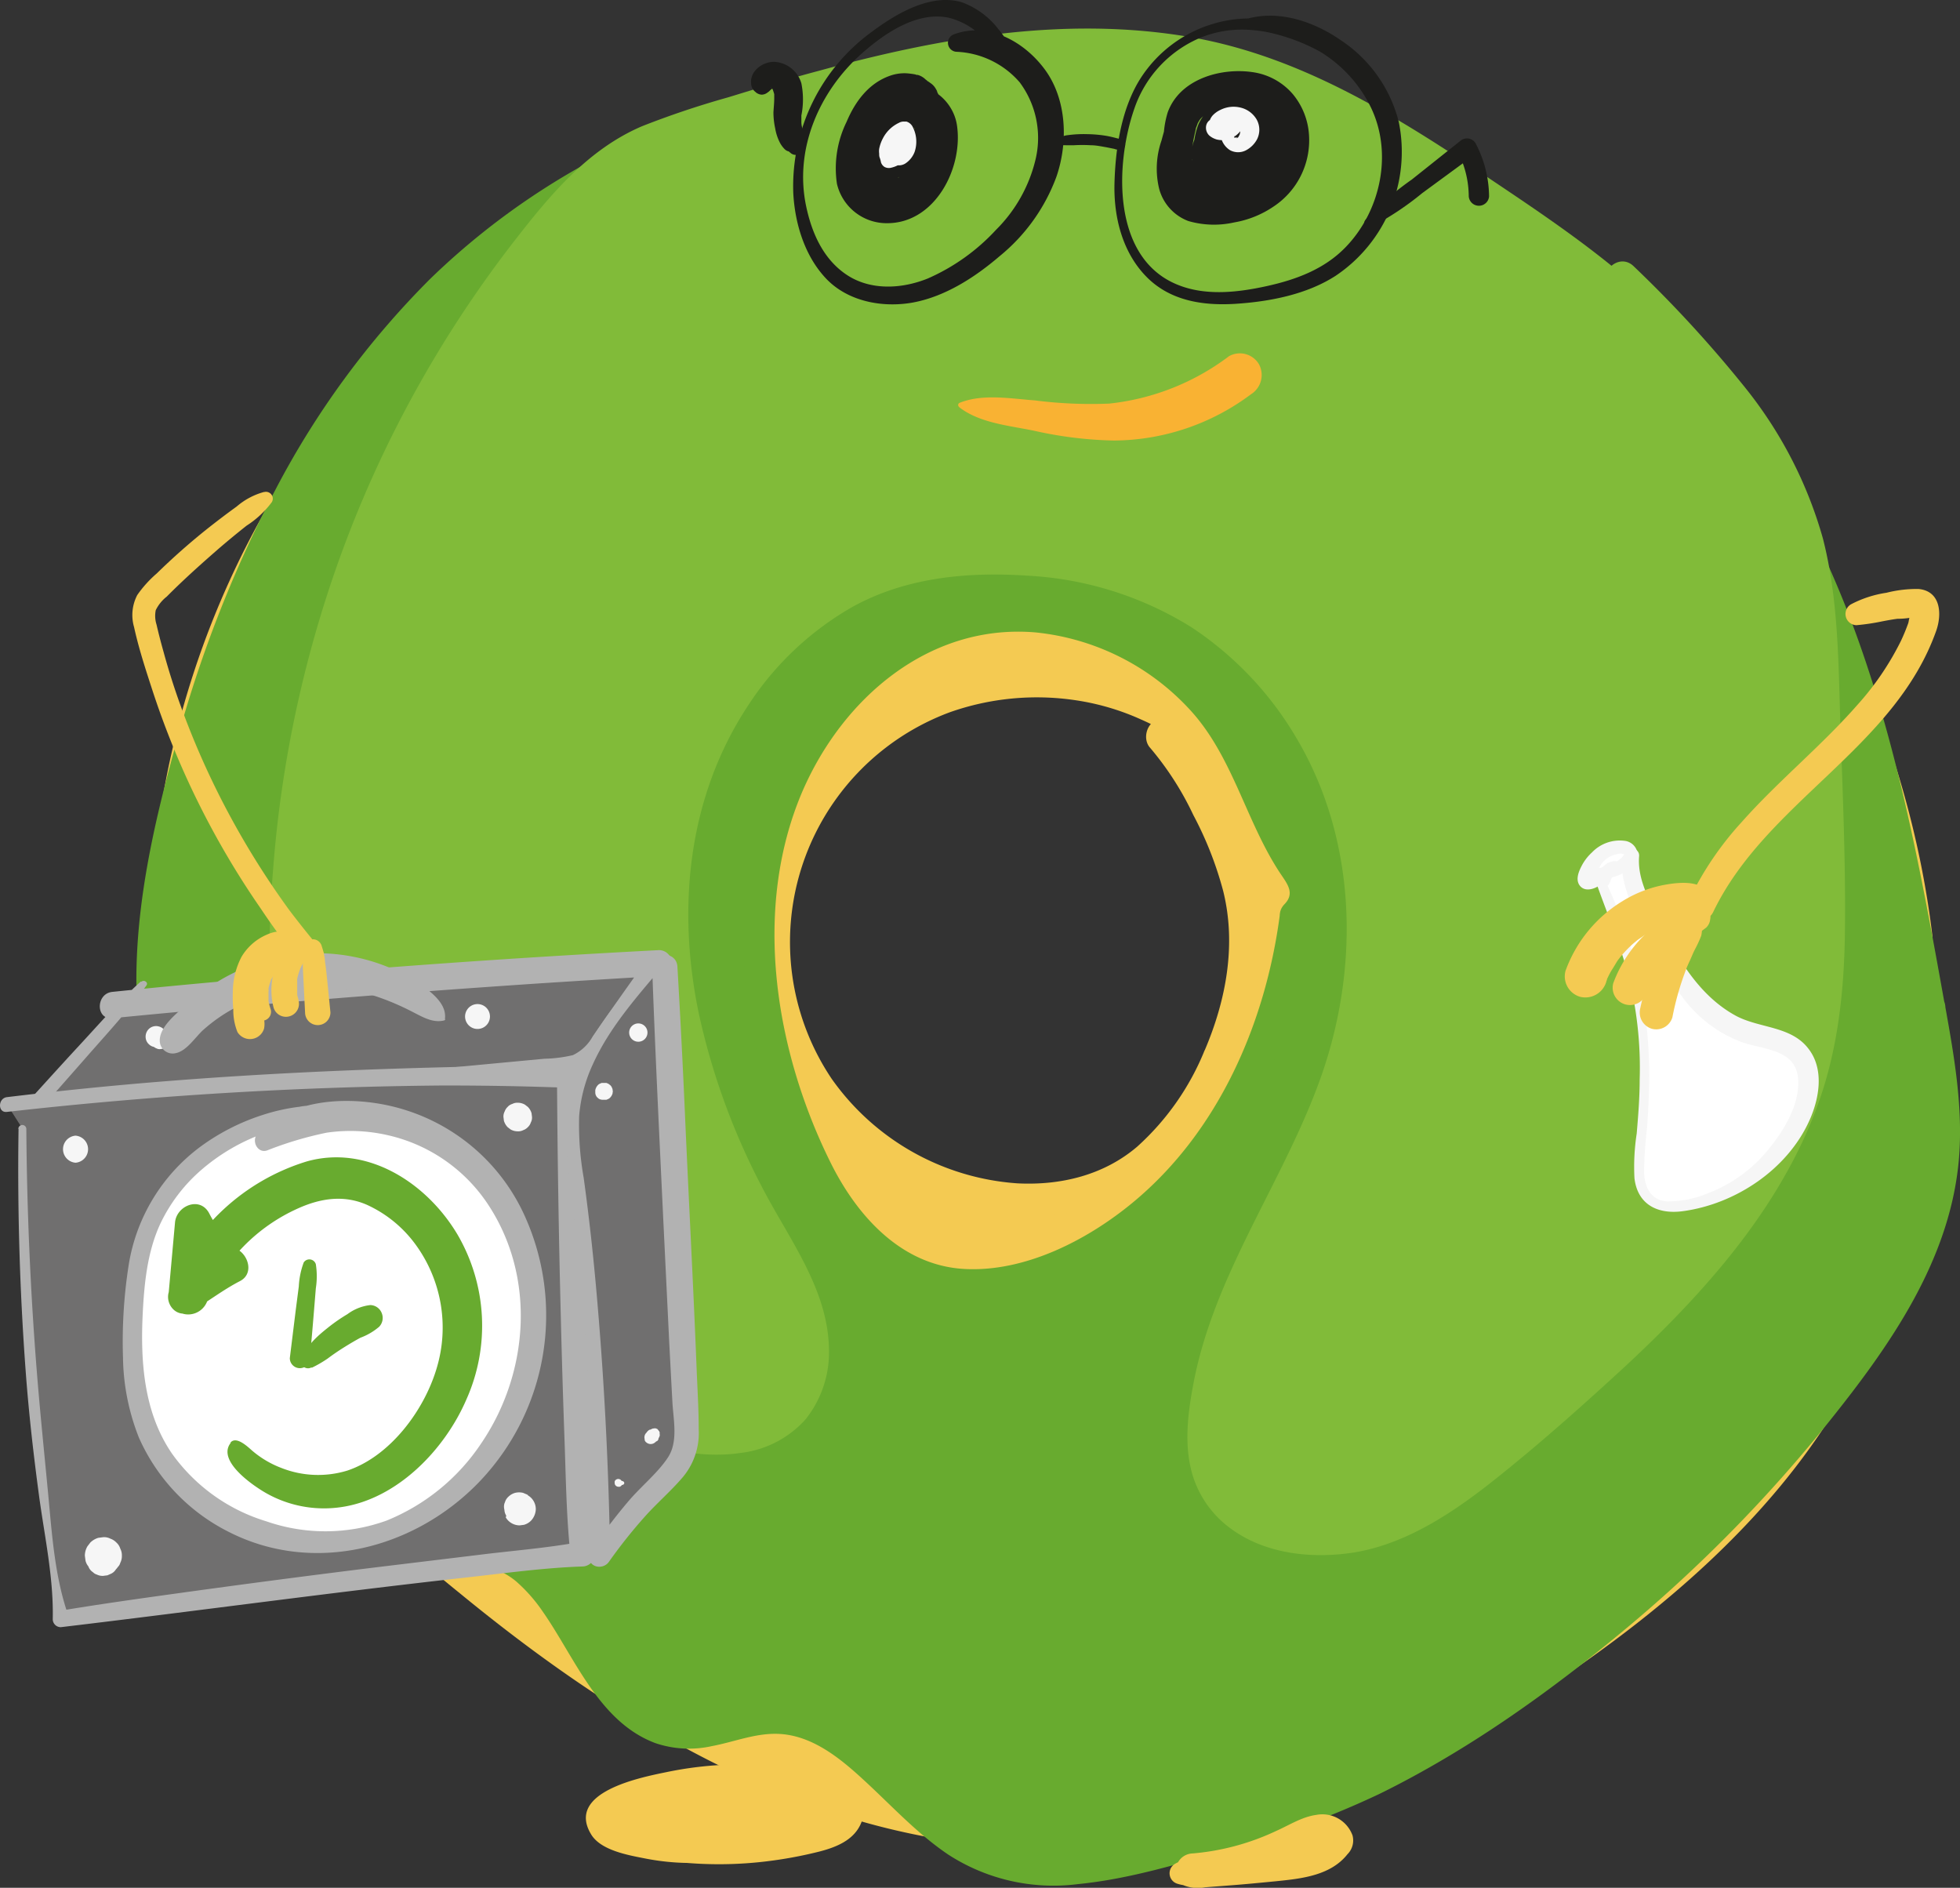 <svg xmlns="http://www.w3.org/2000/svg" viewBox="0 0 244.14 235.13"><rect x="0" y="0" width="244.14" height="235.13" fill="#333333" stroke="none"/><g id="Calque_2" data-name="Calque 2"><g id="Calque_3" data-name="Calque 3"><path d="M238.72,116.72c-2.58-22.22-12.23-43.24-25.34-61.36C199.85,36.67,181.71,20.26,159.5,14c-10.69-3-21.81-3.51-32.95-3.12q-5,0-10,.55-4.49.33-8.94.71l5.08-.23a106.19,106.19,0,0,0-91.8,99.5,151.28,151.28,0,0,0,1.42,27.88c1.16,8.87,2.83,17.81,6.87,25.79,4.55,9,11.87,16.26,19.33,23,21.59,19.65,47.07,37.41,76.15,40s57.84-10.85,80.41-29.52a107.79,107.79,0,0,0,18-18.27C236.4,162.4,241.3,138.94,238.72,116.72Zm-86.94,15.11c-2.92,6.77-7.65,13.19-14.47,16a24.25,24.25,0,0,1-9.47,1.64c-13.08-.14-25.57-9.22-29.84-21.58s-.1-27.15,9.94-35.53a33.82,33.82,0,0,1,36.79-3.65c2,1.08,4.05,2.6,4.47,4.84l-4.54-1.81a36.47,36.47,0,0,1,5.29,8c2.32,4.45,4.35,9.14,5,14.13C155.67,120,154.22,126.17,151.78,131.83Z" style="fill:#f4ca52"></path><path d="M240.72,116.72c-2.95-25-14.29-48.24-29.75-67.84-14.29-18.11-33.43-33.44-56.47-38.1-15.47-3.13-31.3-1.89-46.9-.6-2.53.21-2.6,4.11,0,4l5.08-.23L112.15,10A110.26,110.26,0,0,0,66.66,27.36a107.42,107.42,0,0,0-32.6,34.51,110.17,110.17,0,0,0-14.78,44.58,131.54,131.54,0,0,0,.41,27.77c1,8.92,2.17,18,5.37,26.45,3.05,8.07,8.07,15,14,21.2a209.72,209.72,0,0,0,18.26,16.61C70,208.88,83.72,218.11,99,224.06a90.55,90.55,0,0,0,48.26,5c16.29-2.78,31.74-9.78,45.47-18.86,14-9.27,27.61-20.77,36.31-35.34,8.31-13.93,12.26-30.25,12.3-46.41a99.9,99.9,0,0,0-.66-11.73,2.06,2.06,0,0,0-2-2,2,2,0,0,0-2,2,93.25,93.25,0,0,1-6,46,75.8,75.8,0,0,1-12.3,20.19A123,123,0,0,1,200.18,200c-12.62,9.86-26.94,17.93-42.33,22.51A87.08,87.08,0,0,1,111,223.73c-15.25-3.95-29.17-11.79-41.81-21a232.94,232.94,0,0,1-18.36-15.1c-6-5.39-11.91-11-16.47-17.65-4.89-7.14-7.48-15.25-9-23.71A164.22,164.22,0,0,1,22.72,119,104.08,104.08,0,0,1,101.77,16.12a111.12,111.12,0,0,1,11.44-2.24c2.24-.32,1.7-4-.53-3.93l-5.08.23v4c13.51-1.12,27.2-2.29,40.71-.42a79.32,79.32,0,0,1,32.23,12.1,112.77,112.77,0,0,1,24.71,22.3,151.24,151.24,0,0,1,19.48,29.68,118.67,118.67,0,0,1,12,38.88,2.07,2.07,0,0,0,2,2A2,2,0,0,0,240.72,116.72Z" style="fill:#f4ca52"></path><path d="M150.05,130.82a32.59,32.59,0,0,1-8.4,12c-4.16,3.55-9.51,4.84-14.9,4.57a30.9,30.9,0,0,1-23.14-13,30.53,30.53,0,0,1,14.71-45.68A32.6,32.6,0,0,1,134,87.22a30.58,30.58,0,0,1,7.72,2.21c2.09.93,5,2.16,5.57,4.63l2.46-2.46-4.55-1.8c-2-.8-3.16,2-1.94,3.34a37.87,37.87,0,0,1,5.39,8.39,44.36,44.36,0,0,1,3.72,9.48c1.65,6.67.35,13.58-2.31,19.81a2.08,2.08,0,0,0,.72,2.74,2,2,0,0,0,2.74-.72c3-7.11,4.59-14.79,2.82-22.45a48.49,48.49,0,0,0-4.13-10.68,42,42,0,0,0-6.13-9.4l-1.94,3.34,4.54,1.81c1.51.59,2.77-1.13,2.46-2.46-.65-2.82-3-4.72-5.4-6A33.65,33.65,0,0,0,138.34,84a36.75,36.75,0,0,0-16.23-.47A33.81,33.81,0,0,0,97.75,102.5c-4.47,9.7-4.68,21.18.41,30.69A35.14,35.14,0,0,0,122.8,151c6.61,1.1,13.7.34,19.33-3.51,5.21-3.56,8.88-8.92,11.38-14.63a2.07,2.07,0,0,0-.72-2.74A2,2,0,0,0,150.05,130.82Z" style="fill:#f4ca52"></path><path d="M240.28,125.42c-3.35-18.65-6.77-37.52-14.63-54.76a90,90,0,0,0-18.06-26.52c-3.87-4.33-8.63-8-13.29-11.52-11.85-9-24-18.16-38.31-22.38C142,6.11,127.07,7,112.73,9.51,96.57,12.32,80.5,17.2,66.91,26.38,41.72,43.41,28,73.21,21.44,102.9c-1.54,7-2.76,14.13-2.47,21.29.27,6.7,1.85,13.26,3.43,19.77C24.59,153,27,162.47,33.09,169.51c3.26,3.77,7.48,6.7,10.27,10.83,3.23,4.81,5.29,11.72,11,12.64,1.77.29,3.58-.12,5.36,0,11.76.84,13.28,21.76,25,22.82,3.73.34,7.29-1.63,11-1.82,10.81-.54,16.77,12.77,26.66,17.17,7.34,3.27,15.83,1.2,23.58-.91s15.45-4.22,22.72-7.52a106.05,106.05,0,0,0,11.43-6.21A180.69,180.69,0,0,0,229.27,172c5.87-7.72,11.25-16.28,12.54-25.89C242.74,139.22,241.5,132.25,240.28,125.42ZM161.4,114.07c-2.28,17.49-11.15,34.87-27.7,42.75-6.34,3-13.35,4.67-20,1.68-5.69-2.56-9.65-7.81-12.27-13.33-6.32-13.33-9.3-29.76-4.56-44,5-14.94,18.07-26.87,34.52-24.07a32.46,32.46,0,0,1,18.86,10.58c5.4,6.25,6.86,14.4,11.57,21A3.93,3.93,0,0,1,161.4,114.07Z" style="fill:#68ab2f"></path><path d="M242.2,124.88c-4.5-25.08-9.34-51.33-24.79-72.32a94.69,94.69,0,0,0-12.2-13.65,188,188,0,0,0-14.8-11.72c-9.92-7.4-20.35-14.49-32.22-18.36-12.48-4.07-25.88-4-38.78-2.35C107,8.12,94.6,10.89,83,15.65A90.68,90.68,0,0,0,53.61,34.71,107.16,107.16,0,0,0,34.43,60.76a155.42,155.42,0,0,0-12.26,31c-3.47,12.33-6.39,25.29-4.68,38.13a164.87,164.87,0,0,0,4.07,19,66.5,66.5,0,0,0,6.06,16.28,35.23,35.23,0,0,0,5.17,7c2.06,2.16,4.36,4.08,6.41,6.25,3.49,3.68,5.11,8.52,8.26,12.44a11.17,11.17,0,0,0,5.45,3.87c2.52.73,5.39-.15,7.7.41A8.75,8.75,0,0,1,64.33,197a19.85,19.85,0,0,1,3.29,3.75c4,5.73,7,13.78,14.07,16.38a13.07,13.07,0,0,0,7,.35c2.83-.53,5.54-1.69,8.47-1.51,4.14.25,7.6,3.12,10.51,5.81,3.41,3.14,6.57,6.6,10.44,9.21a24.08,24.08,0,0,0,16.17,3.68c6.49-.64,12.83-2.61,19.06-4.41a111.54,111.54,0,0,0,18.5-6.83c11.09-5.45,21.41-12.84,30.88-20.74a180.71,180.71,0,0,0,25.09-25.6c7.59-9.47,15-20,16.17-32.45.61-6.64-.6-13.28-1.77-19.79a2,2,0,0,0-2.46-1.39,2,2,0,0,0-1.39,2.46c1.17,6.52,2.38,13.23,1.5,19.86a43.16,43.16,0,0,1-6.21,16.32c-6,10-13.89,18.94-22.09,27.1a177.93,177.93,0,0,1-27,22.11,125.92,125.92,0,0,1-16,9.27,115.9,115.9,0,0,1-18.32,6.4c-5.9,1.66-12,3.63-18.14,3.84a20.12,20.12,0,0,1-13.89-4.71c-6.5-5.32-12.27-13.94-21.5-14.16-3-.07-5.79,1-8.67,1.59a9.17,9.17,0,0,1-5.43-.32c-2.85-1.25-4.84-4-6.54-6.57-3.65-5.61-7-13.57-14.16-15.36a12.43,12.43,0,0,0-2.85-.36,25.67,25.67,0,0,1-4.47,0A7.54,7.54,0,0,1,50,187.65a59.74,59.74,0,0,1-3.4-5.77,32,32,0,0,0-4.74-6.46c-2-2-4.15-3.9-6.12-5.94a31.41,31.41,0,0,1-4.9-6.67c-2.72-4.91-4.28-10.36-5.65-15.77a143.71,143.71,0,0,1-3.91-18.56,66.63,66.63,0,0,1,1-20,172.66,172.66,0,0,1,9.2-32c7.74-19.48,20-37.82,37.84-49.34C79.54,20.59,91,16.4,102.7,13.6c12.16-2.9,24.85-4.8,37.37-4.06a67.62,67.62,0,0,1,18.3,3.57,82.51,82.51,0,0,1,15.93,7.8c5.12,3.14,10,6.67,14.79,10.27a148.17,148.17,0,0,1,14.44,11.64,94.28,94.28,0,0,1,20.4,28.85c5.23,11.47,8.42,23.77,11,36.08,1.25,6,2.35,12.12,3.44,18.2a2,2,0,1,0,3.85-1.07Z" style="fill:#68ab2f"></path><path d="M159.4,114.07c-1.79,13.44-7.64,26.87-18.24,35.66-5.7,4.73-13.52,8.76-21.1,8.32-7.82-.46-13.31-6.62-16.58-13.2-6.91-13.89-9.81-31.48-3.59-46.14,5-11.69,15.83-21.08,29.11-19.94a30.23,30.23,0,0,1,19.29,9.71c5.26,5.76,6.88,13.73,11.09,20.16.9,1.37,2,2.58.6,4-1.77,1.87,1.05,4.7,2.83,2.83a6,6,0,0,0,1.71-5.65c-.47-2.06-2.14-3.82-3.14-5.66-2-3.69-3.45-7.64-5.37-11.37a33.76,33.76,0,0,0-18.7-16.23,30.37,30.37,0,0,0-22.21.5A35.58,35.58,0,0,0,99.35,91.13c-9.24,14.78-8.17,33.58-2.11,49.34,2.92,7.58,7,15.46,14.56,19.33,8.51,4.38,18.24,1.66,26.07-2.92,13.37-7.81,21.49-22.19,24.57-37,.4-1.91.7-3.84,1-5.77a2,2,0,0,0-2-2A2,2,0,0,0,159.4,114.07Z" style="fill:#68ab2f"></path><path d="M216,52.8c-6.69-12.87-19.3-21.41-31.4-29.4-9.09-6-18.32-12.06-28.69-15.35C133.51.94,109.3,7.71,86.77,14.46a43.67,43.67,0,0,0-9.83,3.85c-3.66,2.17-6.58,5.37-9.3,8.64a144.07,144.07,0,0,0-33,88.17c-.28,12.69,1.36,26,8.61,36.44,5.45,7.83,13.57,13.33,21.64,18.43,6.25,4,12.77,7.86,20,9.27,5,1,10.81.43,14.14-3.42,2.72-3.15,3.06-7.81,2-11.84s-3.33-7.62-5.4-11.24C88,139.17,82.6,123.61,84.18,108.05s11.28-30.9,26.08-35.94a43.86,43.86,0,0,1,15.66-2,48.72,48.72,0,0,1,16.93,3.38c10.82,4.45,19.33,13.84,23.45,24.79s4,23.3.47,34.45c-4.72,14.82-15.24,27.78-17,43.23a17.11,17.11,0,0,0,.66,8.08c3,7.83,13.78,9.53,21.66,6.69,7.2-2.6,13.17-7.69,19-12.68,15-12.87,30.72-27,35.35-46.19,1.78-7.36,1.78-15,1.61-22.61s-.51-15.45-.85-23.17c-.3-7-.62-14.07-2.74-20.74-3.87-12.21-13.28-21.74-22.38-30.76" style="fill:#81bb39"></path><path d="M217,52.26c-6.05-12.26-17.38-20.52-28.46-28-12.44-8.37-25.15-17-40.21-19.63C132.75,1.93,117,4.7,102,8.82c-3.78,1-7.54,2.15-11.29,3.3A111.41,111.41,0,0,0,80,15.71c-6.76,2.88-11.46,8.55-15.87,14.22A144.56,144.56,0,0,0,43.46,66.44a147.1,147.1,0,0,0-9.4,41.33c-1.13,13.71-.75,28.54,6,40.89,3.42,6.23,8.48,11.2,14.06,15.51a135.2,135.2,0,0,0,18.31,11.92c6,3.21,13,5.9,19.88,4.87a12.85,12.85,0,0,0,8-4.14,13.38,13.38,0,0,0,2.94-9c-.19-7.42-5.09-13.67-8.35-20a86.12,86.12,0,0,1-7.82-21.42c-2.8-13.22-1.44-27.14,6.14-38.58a37.84,37.84,0,0,1,13-12.25c6.62-3.65,14.29-4.37,21.73-3.87a42.83,42.83,0,0,1,20.45,6.42,42,42,0,0,1,13,13.66c7.58,12.65,8,28.41,3.22,42.13-4.61,13.16-13.44,24.71-16,38.61-.68,3.62-1.15,7.54-.09,11.14a12.85,12.85,0,0,0,4.71,6.68c4.38,3.27,10.32,3.86,15.57,3,6.79-1.16,12.81-5.37,18.06-9.6,5.4-4.33,10.62-9,15.69-13.67,9.75-9.08,19-19.41,23.72-32.06,2.67-7.12,3.46-14.71,3.53-22.28.09-8.3-.27-16.61-.55-24.9-.27-7.9-.21-16-2.19-23.74a52.83,52.83,0,0,0-9.7-18.82,154.61,154.61,0,0,0-13.86-15.09c-1.9-1.89-4.84,1-2.94,2.94,9.64,9.56,19.73,19.74,22.82,33.43,1.73,7.69,1.8,15.67,2.19,23.5s.84,15.91.75,23.86c-.09,7.44-1,14.74-3.81,21.68a63.4,63.4,0,0,1-9.91,16.3,135.68,135.68,0,0,1-14,14.41c-5,4.55-10.09,9.12-15.46,13.23-5,3.86-10.89,7.53-17.4,7.88-4.68.25-10.31-1-13-5.21-1.87-3-1.75-6.61-1.28-10a49.53,49.53,0,0,1,2.54-9.87c2.28-6.36,5.52-12.33,8.48-18.39,3.09-6.34,5.91-12.84,7.29-19.79a55.63,55.63,0,0,0,.09-21.59c-2.49-12.61-10.18-24.2-21.31-30.8a46.13,46.13,0,0,0-20.44-6,46.05,46.05,0,0,0-21.39,3.11c-11.23,4.82-19,15.31-22.53,26.77-4.19,13.6-1.92,28.28,3.28,41.26a105.92,105.92,0,0,0,4.73,10.2c1.75,3.29,3.8,6.43,5.45,9.77,2.64,5.32,4.06,13.38-2.17,16.85-5.81,3.24-13.52.77-19.08-1.78A123,123,0,0,1,58.16,164c-5.79-4-11.22-8.74-15-14.77a50.41,50.41,0,0,1-6.57-19c-2.11-13.66-.74-28.07,2.15-41.52A143.17,143.17,0,0,1,64.74,32c4.29-5.64,8.87-11.53,15.6-14.32a98.12,98.12,0,0,1,10.74-3.34c3.77-1.07,7.55-2.1,11.35-3.05a167.88,167.88,0,0,1,22.65-4.23A79.73,79.73,0,0,1,148,7.58a69.78,69.78,0,0,1,20.71,7.62c6.36,3.46,12.4,7.51,18.42,11.51a135,135,0,0,1,16,12,58.66,58.66,0,0,1,12,14.67c.68,1.22,2.47.14,1.86-1.09Z" style="fill:#81bb39"></path><path d="M117,12.05c0-.08-.17-.41-.25-.57a2.59,2.59,0,0,0-.14-.29c.1.19.33.5-.1-.22a2.14,2.14,0,0,0-.63-.64c.42.32-.16-.12-.15-.11s-.55-.34-.22-.16.13.11-.32-.24c-.16-.12-.16-.11,0,0l.12.1a2.2,2.2,0,0,0-1-.59c-.09,0-.2,0-.29-.06a9.84,9.84,0,0,0-1.09-.14,5.35,5.35,0,0,0-2,.28c-2.71.92-4.41,3.23-5.48,5.77a13.12,13.12,0,0,0-1.2,7.71,6.36,6.36,0,0,0,6.26,4.91c6,0,9.51-6.94,8.68-12.26-.54-3.4-4.19-6-7.46-4.32-2.45,1.22-3.3,4.24-4.18,6.61a4.85,4.85,0,0,0,0,4.08,3.26,3.26,0,0,0,4.63.85,8.25,8.25,0,0,0,2.72-3.58A12.54,12.54,0,0,0,116,14.57a2,2,0,0,0-2.54-1.93c-2.14.47-4.81,1.87-4.46,4.47a3.73,3.73,0,0,0,1.7,2.66,2.6,2.6,0,0,0,3.31-.4,1.73,1.73,0,0,0,.13-2.24,1.7,1.7,0,0,0-2.2-.44c-.23.17.12,0,.24,0s.54.06.27,0c.09,0,.35.11.12,0l.17.13q-.16-.18,0,0c.08.1.08.11,0,0l-.1-.17c.07.09.09.3,0,.07,0,.08,0,.61,0,.43s.13-.46,0,0c.06-.2.11-.09,0,0,0,0,.37-.3.15-.15S113,17,113,17c.18-.12.12-.07,0,0a12.31,12.31,0,0,1,1.57-.47L112,14.57a11,11,0,0,1-.08,1.28c0,.09-.07.66,0,.37a5.16,5.16,0,0,1-.21.77c-.06.18-.13.37-.2.56.1-.25-.14.29-.17.36a11,11,0,0,1-.71,1.19c-.06.08-.11.16-.18.24.18-.21,0,0-.06.05s-.33.39-.18.18c0,0-.28.3,0,.05-.15.14-.14-.06-.08,0s.79.25.86.29c-.25-.15,0,.1.11.2s0,.13,0,0,0,.43,0,.2,0,.19,0,.18a1.28,1.28,0,0,1,.07-.3c0-.15.09-.29.14-.44-.15.43,0,0,.12-.18.47-.86,1-1.73,1.44-2.58.08-.15.17-.3.26-.44l.2-.32c-.18.28.12-.13.18-.2s.17-.15.24-.23-.37.2-.13.09a1.43,1.43,0,0,0,.21-.12c.25-.18.11.12-.18.06a.77.77,0,0,0,.24-.06c.26-.09-.27.07-.27,0s.36,0,.34,0-.5-.13-.27,0a.67.67,0,0,0,.24.07c-.22,0-.36-.27-.16,0,.35.4-.11-.17-.1-.1s.16.16.19.18.13.18.18.2c-.23-.07-.24-.39-.1-.1a1.71,1.71,0,0,0,.13.23c.15.25-.09-.18-.08-.18a1.71,1.71,0,0,1,.12.41c.1.35.08,0,0-.07.09.12,0,.62,0,.74s0,.21,0,.32-.11.21,0,.08,0-.1,0,.08,0,.28-.08.42-.11.51-.18.75a12,12,0,0,1-.37,1.16,1.06,1.06,0,0,0-.1.26s.21-.44.08-.19-.22.45-.34.67-.22.37-.34.55l-.15.22c-.16.24.1-.16.12-.16a12.77,12.77,0,0,0-.91.9c.06-.19.37-.24.1-.09l-.21.13c-.22.13-.65.2,0,.06-.36.08-.76.19-1.11.3,0,0,.57,0,.29-.05h-.24a5.43,5.43,0,0,1-.57,0c-.27,0,.3,0,.3,0a1.8,1.8,0,0,0-.31-.07,1.87,1.87,0,0,0-.22-.07c-.27,0,.41.24.18.09a3.77,3.77,0,0,0-.47-.27s.38.36.21.16a2.44,2.44,0,0,0-.23-.22s-.1-.15-.17-.19.26.41.16.18a1.16,1.16,0,0,0-.13-.22c-.28-.46.1.36,0,.08s-.12-.39-.17-.58c-.12-.47,0,.5,0,0a10.43,10.43,0,0,1,0-1.25c0-.47-.09.5,0-.12,0-.21.08-.42.13-.63.1-.41.22-.82.35-1.22s.31-.89.48-1.33-.2.42,0,.1c.06-.12.11-.23.16-.35s.23-.44.35-.66a6.37,6.37,0,0,1,.35-.55,3.42,3.42,0,0,0,.21-.31c0,.08-.33.39-.06.09s.33-.36.51-.53l.2-.18c.24-.25-.37.26-.08.06a4.3,4.3,0,0,1,.52-.35l.2-.11c.43-.25-.38.11-.11,0s.73-.24,1.11-.33l.29-.07c.34-.07-.11.07-.17,0,.16.1.73-.13.88-.2.33-.13.37-.15.13-.06s-.19.08,0,0,.3-.13,0,0,.23-.09-.08,0,.51,0,.6,0a2.16,2.16,0,0,0,.74-.25l-.84.23.39,0c.12,0,.13,0,0,0A1.09,1.09,0,0,0,117,12.05Z" style="fill:#1d1d1b"></path><path d="M151.75,11.84a3.42,3.42,0,0,0-4.69.5c-1.38,1.34-1.9,3.39-2.39,5.19a10.67,10.67,0,0,0-.28,6,5.92,5.92,0,0,0,3.63,4,11.47,11.47,0,0,0,5.73.17,12.43,12.43,0,0,0,4.85-1.95,9.89,9.89,0,0,0,4.45-8.95,8.81,8.81,0,0,0-2-5.06A8.07,8.07,0,0,0,156.12,9c-4-.62-9.16.82-10.67,5a11.65,11.65,0,0,0-.35,5.35,7.46,7.46,0,0,0,1.71,4.41,4.34,4.34,0,0,0,4.93.95,15,15,0,0,0,4.76-3.36,6.54,6.54,0,0,0,2.1-5.69,4.23,4.23,0,0,0-4.42-3.55,5.73,5.73,0,0,0-4.9,3.38,8.43,8.43,0,0,0-.58,3.22c0,1.08.24,2.13.28,3.21A1.13,1.13,0,0,0,149.8,23c3.21.73,6.63-2.24,5.59-5.61-.57-1.84-2.36-3.54-4.36-2.53a5.14,5.14,0,0,0-2.63,4.29A4,4,0,0,0,151.26,23a3.15,3.15,0,0,0,3.86-2.18c.44-1.55-.43-4.07-2.46-3.62a3,3,0,0,0-2.16,3.47,3.12,3.12,0,0,0,3.76,2.48,4.12,4.12,0,0,0,3.09-4A1.3,1.3,0,0,0,155.42,18a3,3,0,0,0-1.27,3.33,1.06,1.06,0,0,0,.74.74,3.5,3.5,0,0,0,2,.05l-1.07-1.84a5.58,5.58,0,0,1-2.59,1.09,10.88,10.88,0,0,1-2.85-.23c-1.28-.13-1.6,2.09-.31,2.27a9.06,9.06,0,0,0,3.91-.19,7.54,7.54,0,0,0,3.12-2.1c.95-1,1.9-2.13,1.47-3.62A2.47,2.47,0,0,0,157,15.9a1.79,1.79,0,0,0-2,.82,1.36,1.36,0,0,0,.48,1.84,1.39,1.39,0,0,0,1.84-.48l.09-.11-.49.48c.76-.43-1.07.23-1.1-.19,0,.67.16.39.15.26a3.52,3.52,0,0,1-.13.73,2.45,2.45,0,0,1-1.14,1.55,3.46,3.46,0,0,1-3.75.49l-1.16,2a6.09,6.09,0,0,0,4.06.37,7.4,7.4,0,0,0,3.52-1.82A1.12,1.12,0,0,0,156.26,20a1.25,1.25,0,0,1-.81,0l.73.74a.45.45,0,0,1,0-.3c0,.19,0,.22,0,.08a3.08,3.08,0,0,1,.55-.33l-1.93-1.11c0,.72-.49,1.71-1.36,1.62a1.21,1.21,0,0,1-.45-.16c-.2-.12-.11-.31-.15-.11a.5.5,0,0,1,.2-.31c-.09.07-.25,0,0,.07l-1.1-.46s.29.31.19.18-.1-.1-.06-.08.05,0,0,.12c.06-.16,0-.05,0,.05.08-.21,0,0-.05,0s.16-.14.16-.14-.13,0-.25,0c-.67-.42-.34-1.38.16-1.93l.36-.33c-.33-.13-.46-.13-.38,0s0,0,0,0a1.64,1.64,0,0,0,.17.26,2.46,2.46,0,0,1,.29,1.39,1.83,1.83,0,0,1-2.14,1.5l.83,1.09a9,9,0,0,1,.58-4.24,5.24,5.24,0,0,1,.73-1.17,3.18,3.18,0,0,1,1-.73l.45-.13c.3-.06-.21,0,.09,0a2.28,2.28,0,0,1,.37,0c.23,0-.25-.15.15,0,0,0,.3.14.07,0a1.65,1.65,0,0,1,.31.2c-.06-.05-.17-.2.09.08s0-.06.18.26a2.27,2.27,0,0,1,.16,1,3,3,0,0,1-.56,1.47,11.8,11.8,0,0,1-2.92,2.58c-.76.54-2.14,1.44-2.94.68a2.11,2.11,0,0,1-.38-.85,4.7,4.7,0,0,1-.14-1.43c0-.26,0-.51.05-.77s0-.25,0-.38c0,.29,0-.09,0-.16.12-.7.25-1.39.42-2.08,0-.19.11-.38.17-.57,0,0,.14-.36.05-.17.07-.14.15-.28.23-.41s.24-.32.08-.13a2.94,2.94,0,0,1,.3-.31c.28-.29.15-.13.06-.07l.37-.23c.05,0,.59-.29.25-.15a7.39,7.39,0,0,1,3.6-.58,10.32,10.32,0,0,1,1.11.06c-.41,0,.4.11.55.15a4.11,4.11,0,0,1,.46.15c-.34-.13,0,0,.08,0s.31.17.46.26.26.2,0,0c.2.18.39.37.58.57s.29.37.1.1,0,.05.07.12c.14.24.28.47.4.72s.11.22.16.33c-.18-.36,0-.15,0,.1s.14.47.2.71.12.82.08.3a9.54,9.54,0,0,1,0,1.69c.05-.55-.08.3-.11.42a5.83,5.83,0,0,1-.25.81c.15-.42-.12.23-.17.33a6.57,6.57,0,0,1-.58.9c.17-.21-.33.36-.37.4-.2.21-.4.4-.62.59a9.76,9.76,0,0,1-1.46.95,10.4,10.4,0,0,1-3.37,1.06c-1,.15-2.65.31-3.54-.56a4.55,4.55,0,0,1-1.1-3.58,16.36,16.36,0,0,1,1.14-5,3.36,3.36,0,0,1,1.16-1.63,2.88,2.88,0,0,1,1.79-.51c.68.11,1.48-.78.78-1.33Z" style="fill:#1d1d1b"></path><path d="M156.31,14.87a4.19,4.19,0,0,0-.37,2.81c.06.49.14,1,.22,1.48s0-.24,0,.18a2.11,2.11,0,0,1,0,.25,4.83,4.83,0,0,1,0,.76s0,.39,0,.2,0,.22,0,.2-.05.16-.07.25-.12.27,0,0c-.08.15-.16.29-.25.43s.13-.09,0,0-.15.18-.23.26l-.15.13c-.23.23.22-.13-.05,0s-.28.19-.43.27l-.18.08c.29-.14,0,0-.07,0a3.92,3.92,0,0,1-.59.15c-.08,0-.23,0,.05,0l-.31,0a4.07,4.07,0,0,1-.5,0c.33,0-.14,0-.25-.07l-.19-.07c.31.1,0,0-.1-.06l-.23-.13c-.2-.13,0,0,0,0a4.35,4.35,0,0,1-.38-.36c0-.05-.23-.33-.06-.06,0-.06-.08-.12-.11-.18s-.11-.18-.16-.27-.17-.37,0-.07a4.07,4.07,0,0,1-.28-1c.05.36,0-.19,0-.28s0-.22,0-.33.06-.4,0-.06a4.82,4.82,0,0,1,.11-.52,1.25,1.25,0,0,0,.09-.25c0-.19-.15.27,0,0s.17-.32.27-.47.22-.29.09-.14.16-.17.19-.19a4.33,4.33,0,0,1,.5-.46s-.23.15,0,0l.34-.21.25-.13c.09-.05.31-.13.09-.05.21-.08.43-.15.65-.21s.45-.08.68-.12-.18,0,0,0l.4,0a5.3,5.3,0,0,1,.69,0c-.06,0-.22,0,0,0a3.15,3.15,0,0,1,.44.11,1.18,1.18,0,0,0,1.37-.67,1.15,1.15,0,0,0-.48-1.45,6.13,6.13,0,0,0-6.17.52A5.59,5.59,0,0,0,149.06,21a5,5,0,0,0,9.26,1.37,6,6,0,0,0,.26-3.79c-.05-.3-.11-.59-.17-.89,0-.12,0-.25-.07-.37s0-.17,0-.25c0,.11,0,.1,0-.05a5.9,5.9,0,0,1,.06-1.64,1.1,1.1,0,0,0-2-.55Z" style="fill:#1d1d1b"></path><path d="M147.61,21.23l.07.2,0,.1h0l.09.22a.74.74,0,0,0,.15.2l0,0a.59.59,0,0,0,.27.17.68.68,0,0,0,.34.08l.22,0a.94.94,0,0,0,.39-.22l0,0,.08-.1a.76.76,0,0,0,.17-.32h0l0-.1.08-.2a1.28,1.28,0,0,0,0-.55,1.06,1.06,0,0,0-.27-.47l-.22-.16a1,1,0,0,0-.52-.14,1.16,1.16,0,0,0-.74.3,1.06,1.06,0,0,0-.27.47,1,1,0,0,0,0,.55Z" style="fill:#1d1d1b"></path><path d="M162.39,4.6a3.19,3.19,0,0,0-1.85-1.45,16,16,0,0,0-3.21-.76,15.68,15.68,0,0,0-6.09.54,16.24,16.24,0,0,0-9.11,6.73c-2.44,3.77-3.2,8.82-3.31,13.23-.1,4.18,1,8.56,4,11.6s7.14,3.6,11.11,3.35c4.25-.28,8.85-1.16,12.47-3.51a18.6,18.6,0,0,0,7.83-19.16A17.27,17.27,0,0,0,167,5c-3.46-2.39-7.91-3.86-12-2.56a.59.59,0,0,0,.16,1.16,23.78,23.78,0,0,1,9.21,2.8,16.59,16.59,0,0,1,6.4,7c2.76,5.75,1.18,12.94-3.2,17.43-2.63,2.7-6.13,4-9.76,4.8s-7.64,1.26-11.14-.17c-8.21-3.33-7.78-15.06-5.35-22a14.73,14.73,0,0,1,8.35-8.82,13.74,13.74,0,0,1,6.44-.88,18.76,18.76,0,0,1,3.25.58,8.16,8.16,0,0,0,2.88.53.19.19,0,0,0,.16-.28Z" style="fill:#1d1d1b"></path><path d="M127.91,9.2c-1.31-1.76-2.09-3.84-3.52-5.53A10.13,10.13,0,0,0,119.83.29C116-.87,111.68,1.67,108.72,3.87A23.79,23.79,0,0,0,98.81,24c.19,3.81,1.42,7.9,4.11,10.72s7,3.66,10.85,2.95c4-.76,7.67-3.13,10.74-5.76a23,23,0,0,0,7.08-9.9c1.48-4.3,1.31-9.68-1.5-13.43-2.57-3.44-7-5.88-11.25-4.31a1.12,1.12,0,0,0,.3,2.18,11,11,0,0,1,7.87,3.8,11.58,11.58,0,0,1,2,9.52,18.31,18.31,0,0,1-4.93,8.84,25.44,25.44,0,0,1-8.52,6.08c-3.2,1.29-7.07,1.53-10.06-.44s-4.4-5.32-5.08-8.54c-1.52-7.18,1.64-14.38,7-19.11,2.83-2.5,6.86-5.24,10.81-4.38a9.08,9.08,0,0,1,4.65,2.94c1.46,1.55,3.26,2.72,4.71,4.27.16.16.46-.06.32-.25Z" style="fill:#1d1d1b"></path><path d="M131.07,17.85a4,4,0,0,1,1.08.12l-.28-.11c.25.28.57.22.91.23s.64,0,1,0a17.87,17.87,0,0,1,2.07,0c.68,0,1.35.15,2,.26l.95.19a1.44,1.44,0,0,0,1.08,0,.58.58,0,0,0,.2-.77c-.24-.41-.65-.47-1.07-.58s-.73-.18-1.09-.25a16,16,0,0,0-2.49-.23,14.67,14.67,0,0,0-2.39.12,2.47,2.47,0,0,0-1.08.36,2.64,2.64,0,0,1-.9.53.07.07,0,0,0,0,.13Z" style="fill:#1d1d1b"></path><path d="M170.79,28.27a36.83,36.83,0,0,0,6.37-4.22l6.19-4.54-1.68-.44a12.35,12.35,0,0,1,1.28,5.4,1.27,1.27,0,0,0,2.53,0,14.42,14.42,0,0,0-1.69-6.64,1.26,1.26,0,0,0-1.93-.25q-3,2.39-6,4.78a35.82,35.82,0,0,0-5.75,5,.56.56,0,0,0,.68.88Z" style="fill:#1d1d1b"></path><path d="M100.09,18.07a1.11,1.11,0,0,1,0-.41l-.18.65a3.45,3.45,0,0,0,0-2.37c0-.15-.06-.3-.09-.45.07.34,0-.13,0-.17,0-.31,0-.63,0-.94a10.17,10.17,0,0,0,0-4A3.73,3.73,0,0,0,96.41,7.7c-1.4,0-3,1.12-2.85,2.68a1.37,1.37,0,0,0,.67,1.16c-.17-.15-.21-.19-.14-.11a.69.69,0,0,0,.25.2,1.14,1.14,0,0,0,.57.16,1.23,1.23,0,0,0,1-.62l-.42.42,0,0-.63.17a1.56,1.56,0,0,0,1.06-.5l.18-.17c.21-.21-.26.1,0,0l.25-.11c.18-.08-.37.09,0,0-.17,0-.29,0-.05,0s-.35-.08-.06,0q-.27-.12-.12,0t-.09-.09c.09,0,.16.16.22.22l-.08-.1.07.11v0q-.08-.19,0,0a6.21,6.21,0,0,1,.2.61c.12.38,0-.43,0,.08,0,.14,0,.28,0,.42,0,.6-.07,1.19-.1,1.78A9.64,9.64,0,0,0,96.56,16a6.07,6.07,0,0,0,.58,1.76,3.38,3.38,0,0,0,.57.79,1.13,1.13,0,0,0,.45.29l.07,0c-.11-.07.26.22.21.18a1,1,0,0,0,1.65-1Z" style="fill:#1d1d1b"></path><path d="M111.21,18.73a1,1,0,0,0-.36.37.84.84,0,0,0,0,.89,1.29,1.29,0,0,0,.78.57,1.53,1.53,0,0,0,1.13-.19,3,3,0,0,0,1.17-1.46,4,4,0,0,0-.3-3.21,1.31,1.31,0,0,0-.73-.56l-.32,0a1.18,1.18,0,0,0-.61.16,4.3,4.3,0,0,0-2,1.94,4.64,4.64,0,0,0-.46,1.31,2.2,2.2,0,0,0,0,.57c0,.17,0,.34.06.5s.13.38.16.58a1.06,1.06,0,0,0,.46.6,1.14,1.14,0,0,0,.77.1,3.51,3.51,0,0,0,1.48-.71,1.66,1.66,0,0,0,.56-1.71,1.59,1.59,0,0,0-.47-.72,1.3,1.3,0,0,0-.68-.34s-.47,0-.43,0h0l.15,0a2.52,2.52,0,0,0-.54.14,1.14,1.14,0,0,0-.28.21.79.79,0,0,0-.13.93l.11.14c-.15-.28-.18-.31-.08-.09,0,0,0,0,0,0a.56.56,0,0,0,.73.19.66.66,0,0,1-.2.06l-.33-.09-.13-.1a.82.82,0,0,0,.42.2h.14l-.12,0c.1,0-.14,0-.12-.05l.05,0c.08.06-.23-.27-.23-.23a.4.4,0,0,0,.1.13,1.11,1.11,0,0,0,.29.28l.06,0s-.2-.18-.12-.09l.06.06s-.1-.17-.08-.11,0,.07,0,.07-.1-.25-.07-.14,0-.25,0-.14,0-.26,0-.16,0,.15,0,0,0,0,0,0,.07-.1.07-.09-.23.21-.06.08,0,0-.09.05l-.1.05c.17-.07,0,0-.09,0a3.17,3.17,0,0,1-.44.12l1.26,1v-.1l0,.27c0-.27.13-.53.2-.79a8.28,8.28,0,0,1,.24-.81l-.12.29a3.7,3.7,0,0,1,.46-.79l-.19.25a3.58,3.58,0,0,1,.64-.65l-.25.19a4.74,4.74,0,0,1,.6-.39l-1.66-.44a3.36,3.36,0,0,1,.27.49l-.12-.28a2.7,2.7,0,0,1,.18.69l0-.3a3.31,3.31,0,0,1,0,.77l0-.3c0,.23-.09.45-.12.68l0-.29a2.49,2.49,0,0,1-.09.37s-.1.26,0,.09,0,0-.06.07c.09-.12.11-.15,0-.07l0,0q.18-.14.06-.06c-.09.05-.06,0,.08,0l-.05,0a.54.54,0,0,1,.31,0c-.09,0,0,0,.11.05l.09.07a.87.87,0,0,0-.85-.23.53.53,0,0,1,.33,0c-.08,0,.15,0,.1,0h0l-.14-.06a.65.65,0,0,0-.43.06Z" style="fill:#f6f6f6"></path><path d="M151.36,14.75a1.13,1.13,0,0,0-1.1.82,1.34,1.34,0,0,0,.37,1.31,2.39,2.39,0,0,0,1.68.57,2.86,2.86,0,0,0,2.47-1.57,1,1,0,0,0,0-.94.92.92,0,0,0-.8-.46,1.9,1.9,0,0,0-1.65,1,2.48,2.48,0,0,0-.19,1.83,2.56,2.56,0,0,0,1.08,1.4,2.12,2.12,0,0,0,2,0,3.31,3.31,0,0,0,1.37-1.38,2.63,2.63,0,0,0-.08-2.48,3.17,3.17,0,0,0-1.95-1.44,3.64,3.64,0,0,0-2.51.26,3.16,3.16,0,0,0-1,.71,1.87,1.87,0,0,0-.46,1.38,2.07,2.07,0,0,0,.26,1.09,1.2,1.2,0,0,0,1.38.51.86.86,0,0,0,.59-1,.87.87,0,0,0-1-.59c-.14,0,.21,0,.08,0a.64.64,0,0,1,.3.08l0,0a.57.57,0,0,1,.13.14c0-.06,0,.14,0,.13a.19.19,0,0,0,0-.07.22.22,0,0,1,0-.08s0,.2,0,.14a.57.57,0,0,0,0-.13v-.06a.57.57,0,0,1,0,.22c-.05.15,0,0,0-.07l0-.06s-.15.17-.09.12a.81.81,0,0,0,.09-.1l.12-.1c.09-.09-.23.16,0,0l.31-.18.07,0c.11-.06-.15.07-.14,0a.64.64,0,0,1,.18-.06,2.25,2.25,0,0,1,.35-.09h.08c.12,0-.18,0-.16,0s.17,0,.21,0h.52c.24,0-.24,0-.07,0a3.37,3.37,0,0,1,.34.09s.23.09,0,0,0,0,.05,0l.16.09.07,0s-.21-.18-.13-.1l.12.11s.2.23.07.06,0,0,0,0a.83.83,0,0,0,.07.13c0,.08-.08-.15-.07-.16l0,.1s0,.1,0,.16,0,.23,0,0,0,0,0,0,0,.21,0,.32a1,1,0,0,0,0,.17s0,.05,0,.07,0-.18,0-.16-.06.25-.08.33l0,.07c0,.09,0-.12,0-.11l-.06.13a.75.75,0,0,1-.07.12l0,.08c-.06.09,0-.05,0-.06a.43.43,0,0,0-.09.1s.16-.11,0,0-.2.09-.07,0,0,0-.07,0a.7.7,0,0,0-.14,0c.15-.07.16,0,.08,0h-.07s-.2,0-.06,0,0,0,0,0l-.07,0s.16.09.1.05l-.1-.05s-.14-.1,0,0-.1-.13,0,0,0,0,0,0l-.05-.1c0-.08.07.19,0,.1s0,0,0-.06a.56.56,0,0,1,0-.12c0-.05,0-.09,0-.14.07.26,0,.14,0,0a2.8,2.8,0,0,1,0-.29v-.13s0,0,0-.06,0,.22,0,.13a2.86,2.86,0,0,1,.07-.28c0-.12-.11.22,0,.07a.75.75,0,0,1,.07-.12c.08-.14-.14.14-.05.06l.09-.1c.08-.08-.2.13-.06.06l.05,0c.09-.06-.11.05-.13.05a.74.74,0,0,0,.14,0H154c-.18,0,0,0,0,0l-.81-1.4a1.14,1.14,0,0,1-.1.19l0,0c-.06.08,0,.06,0-.06a.63.63,0,0,0-.11.12l-.08.07c-.07.07,0,0,.07,0a1,1,0,0,0-.28.17c.14-.06.17-.07.07,0l-.1,0-.16,0h-.08c-.07,0,0,0,.13,0h-.38c.24,0,.16,0,0,0l-.18-.05.12.05-.1-.05c-.06-.05-.06,0,0,0h0l-.09-.1c.32.36.19.77-.39,1.24a.93.93,0,0,0-.24-1.82Z" style="fill:#f6f6f6"></path><path d="M119.47,50.71c2.56,2,6.28,2.3,9.38,2.95a49.36,49.36,0,0,0,9.9,1.21,28.72,28.72,0,0,0,17.07-5.76,2.83,2.83,0,0,0,1-3.74,2.76,2.76,0,0,0-3.74-1,30,30,0,0,1-14.93,5.9,55.05,55.05,0,0,1-9.25-.4c-3-.22-6.47-.85-9.34.29a.3.3,0,0,0-.07.54Z" style="fill:#f9b233"></path><path d="M231.22,77.87a27.21,27.21,0,0,0,3.24-.48c.63-.12,1.26-.24,1.91-.32a9.14,9.14,0,0,0,1.9-.19c.23-.09.68.18.07-.25s-.1-.24-.33,0-.24.78-.32,1c-.27.75-.57,1.48-.91,2.2a35.26,35.26,0,0,1-5.45,8c-4.51,5.14-9.87,9.46-14.41,14.59a39.66,39.66,0,0,0-6.42,9.44c-.91,2,2,3.67,2.91,1.71C220,99.87,236,93.2,241.18,78.56c.73-2.08.57-4.94-2.2-5.2a15.24,15.24,0,0,0-4,.47,13.87,13.87,0,0,0-4.44,1.45,1.4,1.4,0,0,0,.7,2.59Z" style="fill:#f4ca52"></path><path d="M32.91,61.27a8.7,8.7,0,0,0-3.43,1.82c-1.21.87-2.4,1.78-3.57,2.7a83.08,83.08,0,0,0-6.38,5.63,14.43,14.43,0,0,0-2.43,2.69,5.37,5.37,0,0,0-.4,4c.55,2.51,1.35,5,2.14,7.42a105,105,0,0,0,13.63,27.62A86.36,86.36,0,0,0,43.52,126.6a1.45,1.45,0,0,0,2-2.06,141,141,0,0,1-9.44-11.12,103,103,0,0,1-7.62-12.14,101.48,101.48,0,0,1-5.87-13.13q-1.25-3.42-2.21-6.93c-.32-1.14-.62-2.28-.88-3.42A3.57,3.57,0,0,1,19.4,76a4.85,4.85,0,0,1,1.37-1.69c2.05-2.07,4.21-4,6.41-5.92q1.74-1.5,3.54-2.92a11.87,11.87,0,0,0,3.14-2.93.85.85,0,0,0-1-1.24Z" style="fill:#f4ca52"></path><path d="M17.83,122.52,2.94,139.12,69.45,133a7.91,7.91,0,0,0,3.44-.85,7.88,7.88,0,0,0,2.18-2.31l7-9.86Q48,121.8,13.92,125.18" style="fill:#706f6f"></path><path d="M17.55,122.24c-2.76,2.49-5.2,5.3-7.7,8s-5,5.48-7.51,8.23c-.46.51-.18,1.53.6,1.46,11.58-1,23.17-1.84,34.75-2.86l17.37-1.53,8.93-.81a59.6,59.6,0,0,0,7.79-.8,6.27,6.27,0,0,0,3.37-1.81,41.25,41.25,0,0,0,2.66-3.53c1.9-2.61,3.78-5.24,5.66-7.86a1.6,1.6,0,0,0-1.37-2.39Q55.51,119.72,29,122.11q-7.53.67-15,1.43c-2.08.21-2.1,3.49,0,3.28,17.68-1.74,35.38-3.14,53.1-4.33q7.53-.49,15.08-.93l-1.37-2.39c-1.58,2.24-3.18,4.47-4.75,6.72-.74,1.06-1.47,2.12-2.21,3.17a5.62,5.62,0,0,1-2.49,2.36,17.09,17.09,0,0,1-3.56.45l-4.47.42-8.19.77c-11.09,1.05-22.18,2.1-33.25,3.23-6.29.64-12.58,1.34-18.87,2l.61,1.46q3.78-4.26,7.54-8.55c2.43-2.76,4.92-5.47,7.07-8.46.28-.37-.3-.75-.61-.47Z" style="fill:#b2b2b2"></path><path d="M2.8,140.58a368.21,368.21,0,0,0,4.79,61q32.41-4.59,65-8.09-.9-29.73-1.79-59.46A533.57,533.57,0,0,0,.88,137.57" style="fill:#706f6f"></path><path d="M2.31,140.58q-.23,15.35.92,30.63c.38,5,.95,10,1.62,15s1.84,10.3,1.72,15.46a1,1,0,0,0,1,1c16.82-2,33.6-4.31,50.44-6.18,4.82-.53,9.71-1.22,14.55-1.38a1.58,1.58,0,0,0,1.54-1.55c.21-5,0-10-.16-15s-.27-9.82-.44-14.74Q73,148.93,72.2,134.08a1.43,1.43,0,0,0-1.41-1.41c-18.17.17-36.34.76-54.45,2.36q-7.74.69-15.46,1.62c-1.16.13-1.18,2,0,1.84a522.74,522.74,0,0,1,54.37-3.29c5.19,0,10.36.09,15.54.29l-1.41-1.41q.09,14.88.47,29.73.18,7.38.44,14.74c.19,5,.23,10,.75,15l1.13-1.48c-4.17.76-8.45,1.08-12.66,1.61L46.7,195.23q-12.48,1.54-24.93,3.27c-4.83.67-9.65,1.35-14.45,2.15l1.24.71C6.83,196.52,6.48,191.17,6,186.09S5,176,4.6,171c-.81-10.1-1.25-20.25-1.32-30.38a.49.49,0,0,0-1,0Z" style="fill:#b2b2b2"></path><path d="M82.14,119.88c-5,5.46-10.19,11.49-10.82,18.84a35.8,35.8,0,0,0,.49,7.66A337.74,337.74,0,0,1,74.69,194a65,65,0,0,1,7.69-9.26,10.55,10.55,0,0,0,2.76-3.59,9.81,9.81,0,0,0,.33-3.86L82.83,120.5" style="fill:#706f6f"></path><path d="M81.72,119.46a52.89,52.89,0,0,0-8.35,10.45A21.8,21.8,0,0,0,70.54,143c.49,5.35,1.3,10.68,1.79,16s.86,10.79,1.1,16.19c.28,6.23.14,12.45-.07,18.68,0,1.41,1.77,1.67,2.48.67a62.74,62.74,0,0,1,4.5-5.66c1.5-1.68,3.23-3.16,4.69-4.87a8.54,8.54,0,0,0,2-6c0-2.61-.17-5.23-.27-7.84-.42-10.62-1-21.23-1.46-31.85q-.4-9-.92-17.92c-.11-2-3.23-2-3.15,0,.37,10.38.88,20.74,1.37,31.11L83.35,167q.2,3.87.41,7.72c.13,2.16.71,4.83-.53,6.76s-3.35,3.62-4.9,5.44a70.07,70.07,0,0,0-4.79,6.33L76,194c-.16-10.56-.68-21.17-1.58-31.68-.44-5.23-1-10.45-1.72-15.65a37.8,37.8,0,0,1-.56-7.66,18.86,18.86,0,0,1,1.71-6.46c2.08-4.59,5.47-8.39,8.69-12.2.49-.57-.3-1.39-.84-.84Z" style="fill:#b2b2b2"></path><path d="M40.91,138.61c-9.5.1-19.16,5.68-22.51,14.57a34.43,34.43,0,0,0-1.77,10.39c-.23,4.59-.17,9.28,1.34,13.61,3.55,10.25,15.38,16.53,26.07,14.66s19.41-11,21.77-21.63c2-9-.51-19.18-7.3-25.43S40.63,137,32.93,142.11" style="fill:#fff"></path><path d="M41.05,138.36a7.76,7.76,0,0,0-1.68-.64,7.94,7.94,0,0,0-2.06.13,24.06,24.06,0,0,0-4.53,1,27.05,27.05,0,0,0-7.66,3.86A22.79,22.79,0,0,0,16,157.75a61.6,61.6,0,0,0-.68,11.35,28,28,0,0,0,2,10,24,24,0,0,0,11.17,11.7c10.55,5.38,23.15,2.13,31.18-6.2a30,30,0,0,0,5.67-33.2,24.28,24.28,0,0,0-14.4-13c-5.9-2-14.32-2.06-18.87,2.82-.79.85,0,2.48,1.2,2.07a44.74,44.74,0,0,1,7.41-2.21,20.73,20.73,0,0,1,7.57.3,20.34,20.34,0,0,1,12.43,8.47c6.11,9.07,5.27,21.15-.79,30a25.78,25.78,0,0,1-11.73,9.54,22.42,22.42,0,0,1-15,.09,22.41,22.41,0,0,1-11.73-8.42c-3.52-5.12-3.95-11.45-3.65-17.5.19-3.76.58-7.66,2.18-11.12a20.45,20.45,0,0,1,5.18-6.78,24.53,24.53,0,0,1,7.53-4.42,31.75,31.75,0,0,1,4.19-1.18c.73-.16,1.49-.22,2.22-.38a8.84,8.84,0,0,0,1.95-.84.29.29,0,0,0,0-.49Z" style="fill:#b2b2b2"></path><path d="M28.74,179.71c-1.75,2.21,2.67,5.25,4.3,6.2a14.64,14.64,0,0,0,9.43,1.81c7-1,12.91-7.14,15.61-13.38A22.53,22.53,0,0,0,57,153.79c-3.79-6.4-11.19-11.27-18.79-9.13A26.75,26.75,0,0,0,21.09,160.6l4.87.66.41-9-4.25,1.15a20.57,20.57,0,0,0,5.13,5.82l.44-3.42a20.64,20.64,0,0,0-6.24,4.36c-1.44,1.66.38,4.35,2.43,3.14s3.89-2.65,6-3.74c1.61-.82,1.19-2.84,0-3.76a14.2,14.2,0,0,1-3.83-4.7c-1.15-2.15-4.06-.94-4.25,1.15l-.81,9a2.47,2.47,0,0,0,2.15,2.44,2.53,2.53,0,0,0,2.72-1.78,22.08,22.08,0,0,1,11.22-11.39c2.82-1.28,5.74-1.74,8.64-.46a15.41,15.41,0,0,1,6,4.88,17.53,17.53,0,0,1,2.65,15.54c-1.56,5.2-5.77,10.88-11.09,12.67a12.44,12.44,0,0,1-8.25-.33,12.23,12.23,0,0,1-3.61-2.14c-.52-.45-2-1.9-2.72-1Z" style="fill:#68ab2f"></path><path d="M37.84,157.22a9.91,9.91,0,0,0-.62,3l-.38,2.94q-.37,3-.74,6a1.25,1.25,0,0,0,2.5,0q.27-2.94.51-5.88l.23-2.82a9.69,9.69,0,0,0,0-3,.84.84,0,0,0-1.52-.2Z" style="fill:#68ab2f"></path><path d="M38.83,170.36a14.82,14.82,0,0,0,2-1.16c.65-.49,1.33-.95,2-1.37s1.36-.83,2.06-1.21a7.71,7.71,0,0,0,2.34-1.37,1.59,1.59,0,0,0,.32-1.7,1.57,1.57,0,0,0-1.42-1,5.88,5.88,0,0,0-2.85,1.13,21.29,21.29,0,0,0-2.3,1.58c-.64.51-1.25,1-1.84,1.61a8.16,8.16,0,0,0-1.54,2.24.88.88,0,0,0,1.2,1.2Z" style="fill:#68ab2f"></path><path d="M10.05,142.14l-.07,0,.37.37a.73.73,0,0,0-.12-.34l-.15-.19a.69.69,0,0,0-.3-.2.9.9,0,0,0-.74,0,.9.9,0,0,0-.5.51.64.64,0,0,0-.08.36l0,.26a1,1,0,0,0,.25.42l.19.15a1,1,0,0,0,.48.13l.25,0a.65.65,0,0,0,.33-.17.94.94,0,0,0,.36-.61l-.37.37h.07l.12,0a.47.47,0,0,0,.15-.13.27.27,0,0,0,.06-.12.46.46,0,0,0,0-.2l0-.13-.05-.13a.38.38,0,0,0-.14-.14.28.28,0,0,0-.17-.09Z" style="fill:#f6f6f6"></path><path d="M64.49,140.91a1.34,1.34,0,0,0,.69-.15,1.44,1.44,0,0,0,.57-.37,1.38,1.38,0,0,0,.37-.58,1.33,1.33,0,0,0,.15-.68l-.06-.48a1.82,1.82,0,0,0-.46-.78l-.36-.28a1.78,1.78,0,0,0-.9-.24,1.33,1.33,0,0,0-.68.15,1.23,1.23,0,0,0-.58.37,1.44,1.44,0,0,0-.37.57,1.34,1.34,0,0,0-.15.69l.06.47a1.92,1.92,0,0,0,.46.79l.36.28a1.78,1.78,0,0,0,.9.24Z" style="fill:#f6f6f6"></path><path d="M65.75,186.2l-.12-.06-.47-.2a2.08,2.08,0,0,0-1,0h0a1.93,1.93,0,0,0-.84.49,1.44,1.44,0,0,0-.4.61l-.09.23v0a1.48,1.48,0,0,0,0,.78,1.46,1.46,0,0,0,.23.73L63,189a2,2,0,0,0,.73.72,2,2,0,0,0,1,.27l.54-.07a2,2,0,0,0,.88-.52,2.2,2.2,0,0,0,.59-1.42,2,2,0,0,0-1-1.74Z" style="fill:#f6f6f6"></path><path d="M14.87,194.75l.08-.26L13.48,196h0l.55-.23a1.79,1.79,0,0,0,.65-.6,1.1,1.1,0,0,0,.3-.51,1.82,1.82,0,0,0,.2-.89h0a1.79,1.79,0,0,0-.2-.89,1.67,1.67,0,0,0-.48-.75,1.89,1.89,0,0,0-.74-.48,1.73,1.73,0,0,0-.89-.19l-.62.08a2.38,2.38,0,0,0-1,.59l-.36.47a2.29,2.29,0,0,0-.32,1.17h0l.08.61a1.78,1.78,0,0,0,.42.79,1.15,1.15,0,0,0,.41.41,1.73,1.73,0,0,0,.79.42h0l-1.47-1.47.08.26.2.48a1.51,1.51,0,0,0,.52.57,1,1,0,0,0,.45.27,1.63,1.63,0,0,0,.79.17l.54-.07.48-.21a1.43,1.43,0,0,0,.57-.52,1.53,1.53,0,0,0,.36-.69Z" style="fill:#f6f6f6"></path><path d="M9.41,144.82a1.69,1.69,0,0,0,0-3.37,1.69,1.69,0,0,0,0,3.37Z" style="fill:#f6f6f6"></path><path d="M79.51,129.75a1.14,1.14,0,0,0,0-2.28,1.14,1.14,0,0,0,0,2.28Z" style="fill:#f6f6f6"></path><path d="M74.15,135.89v.17a.88.88,0,0,0,.27.65l.18.15a1,1,0,0,0,.47.12h.17l.29,0,.26-.11a.84.84,0,0,0,.31-.28.72.72,0,0,0,.14-.24.52.52,0,0,0,.07-.27.48.48,0,0,0,0-.29.55.55,0,0,0-.07-.28.82.82,0,0,0-.23-.35l-.22-.17-.26-.11-.29,0-.29,0-.26.11a.84.84,0,0,0-.31.28.72.72,0,0,0-.14.24.76.76,0,0,0-.09.42Z" style="fill:#f6f6f6"></path><path d="M81.14,178l-.15.07-.07,0,0,0s-.07.05-.13.08l-.11.1,0,0-.06.06-.1.14a.75.75,0,0,0-.22.36.82.82,0,0,0,0,.44l0,.1a.57.57,0,0,0,.16.27l.17.13.2.08a.82.82,0,0,0,.44,0,.91.91,0,0,0,.37-.21l.12-.11.07,0,0,0a.55.55,0,0,0,.1-.11.42.42,0,0,0,.08-.12l0,0,0-.08.07-.15.08-.17a.51.51,0,0,0,0-.3.32.32,0,0,0,0-.19.49.49,0,0,0-.15-.24L81.9,178l-.18-.08a.61.61,0,0,0-.3,0,.47.47,0,0,0-.28.09Z" style="fill:#f6f6f6"></path><path d="M77.57,184.48l-.3-.08.22.21a.52.52,0,0,0-.06-.16l-.08-.1a.4.4,0,0,0-.15-.1.47.47,0,0,0-.38,0,.4.4,0,0,0-.15.1.39.39,0,0,0-.1.16.3.3,0,0,0,0,.18v.13a.54.54,0,0,0,.13.22.48.48,0,0,0,.34.14l.13,0a.3.3,0,0,0,.16-.08.35.35,0,0,0,.13-.14.52.52,0,0,0,.06-.16l-.22.21.3-.08a.24.24,0,0,0,.16-.22.24.24,0,0,0-.16-.21Z" style="fill:#f6f6f6"></path><path d="M59.48,128.16a1.55,1.55,0,0,0,0-3.1,1.55,1.55,0,0,0,0,3.1Z" style="fill:#f6f6f6"></path><path d="M20.87,129.06l-.28-.45.12.29s0-.09,0-.14a1.28,1.28,0,0,0-.34-.58,1.24,1.24,0,0,0-.58-.33,1.3,1.3,0,0,0-1.27.33,1.35,1.35,0,0,0-.34,1.28,1.23,1.23,0,0,0,.34.58,1.26,1.26,0,0,0,.58.34l.13,0-.29-.12.45.28.27.11a.9.9,0,0,0,.43,0,.57.57,0,0,0,.28-.08.87.87,0,0,0,.35-.22l.17-.22.11-.27a.79.79,0,0,0,0-.43.86.86,0,0,0-.13-.41Z" style="fill:#f6f6f6"></path><path d="M55.42,126.92c.21-1.56-1.05-2.77-2.22-3.71a19.36,19.36,0,0,0-4.65-2.67,23.44,23.44,0,0,0-11-1.73,24.24,24.24,0,0,0-10.16,3.29,27.62,27.62,0,0,0-4.29,3.14c-1.2,1.07-3.24,2.68-3.2,4.41a1.61,1.61,0,0,0,2,1.52c1.42-.29,2.48-2.1,3.54-3a20,20,0,0,1,3.73-2.59A21.92,21.92,0,0,1,37.73,123a23.32,23.32,0,0,1,9.41,1.2A31.58,31.58,0,0,1,51.32,126c1.24.62,2.56,1.46,4,1.1a.23.23,0,0,0,.15-.15Z" style="fill:#b2b2b2"></path><path d="M35.39,117.67A3.17,3.17,0,0,0,32.93,119a7.9,7.9,0,0,0-1.42,2.36,6.69,6.69,0,0,0,.15,5.23,1.13,1.13,0,0,0,1.41.46,1.11,1.11,0,0,0,.65-1.33,8.85,8.85,0,0,1-.27-1c0-.14,0,.19,0,0s0-.2,0-.3v-.49a4.19,4.19,0,0,1,0-.5s.06-.36,0-.08c0-.08,0-.16,0-.24a7.38,7.38,0,0,1,.29-1c.07-.21,0,.09,0,0s.07-.15.11-.22.15-.3.23-.44.2-.32.31-.47.13-.16,0,0c.05-.07.11-.13.16-.19A10.26,10.26,0,0,0,36.15,119a.89.89,0,0,0-.76-1.33Z" style="fill:#f4ca52"></path><path d="M198.94,108.69a80,80,0,0,1,5,14.52c1.39,6.76,1,13.75.36,20.62-.2,2.1-.24,4.63,1.49,5.82a5.18,5.18,0,0,0,3.68.52A19.64,19.64,0,0,0,224.3,139c1.19-2.65,1.62-6.13-.47-8.14-1.53-1.46-3.85-1.61-5.88-2.22-6.66-2-10.27-9-13.14-15.33-1-2.11-1.95-4.37-1.67-6.68a4.11,4.11,0,0,0-3.51,2.94" style="fill:#fff"></path><path d="M198.44,108.83c1.39,4.12,3.14,8.09,4.29,12.29a46.72,46.72,0,0,1,1.51,13.32c0,2.26-.18,4.5-.37,6.75a27.26,27.26,0,0,0-.28,5.56c.39,3.31,2.92,4.52,6,4.11,6.54-.87,13-5.16,15.76-11.23,1.27-2.78,1.91-6.43-.08-9-2.18-2.88-6.16-2.53-9.1-4.14-3.31-1.82-5.63-4.77-7.52-8-1-1.64-1.81-3.35-2.61-5.07-1-2.15-2.07-4.34-1.87-6.78.06-.76-.73-1.1-1.34-1a5.13,5.13,0,0,0-4.18,3.69c-.37,1.22,1.49,1.71,1.9.52a3.17,3.17,0,0,1,2.56-2.14l-1.06-1.06c-.33,3.48,1.53,6.85,3,9.89a40.05,40.05,0,0,0,4.78,8,16.2,16.2,0,0,0,7.07,5.24c2.83,1,6.94.87,7.09,4.81.12,3.06-1.73,6.1-3.58,8.41a18,18,0,0,1-7.83,5.69,12.91,12.91,0,0,1-4.9.95c-2.09-.14-2.83-1.8-2.89-3.68a51.73,51.73,0,0,1,.36-5.42c.16-2.09.26-4.18.28-6.27a56.31,56.31,0,0,0-6.07-25.77.52.52,0,0,0-.94.4Z" style="fill:#f6f6f6"></path><path d="M37,116.78l-.33-.18.56,1c.1-1-1.16-1.55-2-1.6a4.4,4.4,0,0,0-1.92.38,6.77,6.77,0,0,0-3.23,2.8A9.61,9.61,0,0,0,29,123.61a16.53,16.53,0,0,0,.06,2.11,7.3,7.3,0,0,0,.52,2.83,1.83,1.83,0,0,0,3.31-.43,3,3,0,0,0,0-1.16s-.07-.5,0-.27,0-.23,0-.27l-.06-.53a17.11,17.11,0,0,1-.1-1.75c0-.32,0-.64,0-1,0-.14,0-.28,0-.43,0,.39,0-.15,0-.19.06-.28.13-.56.21-.83a2.6,2.6,0,0,1,.18-.49c-.12.2-.09.19,0,0s.23-.4.36-.59.17-.19,0,0l.28-.31c.17-.17.34-.32.52-.47-.51.43.61-.44.07-.06l.28-.2.29-.17c.07,0,.46-.19.08,0l.62-.22c.59-.2,1.46-.54,1.57-1.26l-.79.79q-.12,0,.09,0a1,1,0,0,0,.51-1.89Z" style="fill:#f4ca52"></path><path d="M37.21,117l-.19.09.78-.1c-1.13-.42-2.07.78-2.6,1.62a9.19,9.19,0,0,0-1,2.14,8.7,8.7,0,0,0-.13,4.72,1.6,1.6,0,0,0,2,1.11,1.62,1.62,0,0,0,1.11-2c0-.14-.07-.28-.1-.42l-.06-.27s0-.3,0-.06,0,0,0-.06,0-.15,0-.22,0-.33,0-.49c0-.31,0-.62,0-.93s0,.29,0,.08a2.07,2.07,0,0,1,0-.22c0-.16.06-.32.1-.48a8,8,0,0,1,.27-.83c.09-.27-.08.16,0,0l.09-.2c.07-.14.13-.27.2-.39.4-.74,1.18-1.56.81-2.44l-.1.78a1.14,1.14,0,0,1,.1-.19A1,1,0,0,0,37.21,117Z" style="fill:#f4ca52"></path><path d="M37.83,118.1c0,.33-.09.63-.11,1s0,.68,0,1c0,.65.05,1.3.08,2l.2,4a1.58,1.58,0,0,0,3.16,0L40.75,122c-.08-.76-.16-1.51-.27-2.26,0-.3-.08-.62-.13-.92s-.19-.7-.28-1a1.14,1.14,0,0,0-1.25-.82,1.16,1.16,0,0,0-1,1.13Z" style="fill:#f4ca52"></path><path d="M202.74,105.77a3.86,3.86,0,0,0-4.3,3.08,5.31,5.31,0,0,0,4.24-1.4,1.45,1.45,0,0,0,.52-.83c.12-1-1.25-1.33-2.18-1.07a5.49,5.49,0,0,0-3.62,3.39,1,1,0,0,0,0,.94c.35.42,1,.09,1.43-.26l2.38-2" style="fill:#fff"></path><path d="M202.81,105.53l-.3-.1.18.15a.87.87,0,0,0-.55-.54,1.37,1.37,0,0,0-.57,0,3.85,3.85,0,0,0-.69.16,4.93,4.93,0,0,0-1.49.82,4.25,4.25,0,0,0-1.59,2.64.67.67,0,0,0,.64.84,7.6,7.6,0,0,0,2.37-.22,5.38,5.38,0,0,0,2.2-1.13,1.82,1.82,0,0,0-.61-3.42,4.79,4.79,0,0,0-4.1,1.44,6,6,0,0,0-1.31,1.72c-.39.75-.8,1.82-.11,2.53s1.91.26,2.63-.34l1.24-1a2.57,2.57,0,0,0,.62-.61,2.7,2.7,0,0,0,.26-.72.39.39,0,0,0-.38-.49,1.88,1.88,0,0,0-1.17.35c-.3.23-.59.48-.88.73l-.8.65-.09.07h0l-.17.11a.46.46,0,0,1-.26.11h.06c-.09,0-.09,0,0,0s.07,0,.11.08a.25.25,0,0,1,0,.11c0,.09,0-.15,0,0a1.7,1.7,0,0,1,.1-.37s.08-.19,0-.09a1.63,1.63,0,0,0,.11-.23,4.25,4.25,0,0,1,.9-1.26,4.42,4.42,0,0,1,1.25-.91,3.16,3.16,0,0,1,.64-.25l.32-.08c-.17,0,0,0,0,0h.2c.06,0,.35,0,.17,0a2,2,0,0,1,.33.08l.13,0c-.18-.07,0,0,0,0l.1.06c-.16-.1,0,0,0,0-.09-.17,0,0,0,0s-.07-.18,0,0,0,0,0,0c0,.19.05-.1,0,0a1.69,1.69,0,0,1-.48.56,5.37,5.37,0,0,1-1.54.9,4,4,0,0,1-2,.18l.64.84a3.08,3.08,0,0,1,1.19-1.93,3.33,3.33,0,0,1,1-.51l.3-.08.25-.05a1.92,1.92,0,0,0,.42-.07,1,1,0,0,0,.46-.5l-.26.15.31,0a.25.25,0,0,0,.07-.49Z" style="fill:#f6f6f6"></path><path d="M213,111.71c-.74-2.23-4-1.82-5.83-1.47a15.23,15.23,0,0,0-5.07,2,16.88,16.88,0,0,0-7.1,8.69,2.65,2.65,0,0,0,1.84,3.23,2.72,2.72,0,0,0,3.23-1.84c0-.09.31-.73,0-.15.07-.16.15-.32.22-.47.17-.35.35-.69.55-1s.4-.65.61-1c.1-.14.21-.28.31-.43-.34.51,0,0,.11-.12a14,14,0,0,1,1.61-1.66l.4-.33.24-.2c-.21.16-.24.19-.09.08l.95-.65a22.14,22.14,0,0,1,2-1.09c.05,0,.58-.25.28-.13s.23-.09.29-.11c.4-.14.79-.27,1.2-.39.69-.19,1.4-.38,2.11-.54,1-.23,2.5-1.13,2.06-2.43Z" style="fill:#f4ca52"></path><path d="M211.64,112.77c.64.13.66.09.09-.11l-.46-.06a3.09,3.09,0,0,0-.73.12,5.53,5.53,0,0,0-1.09.41c-.5.24-1,.5-1.46.78a16.54,16.54,0,0,0-2.93,2.34,16.28,16.28,0,0,0-4.11,6.21,2.16,2.16,0,0,0,3.94,1.67,27.51,27.51,0,0,1,1.37-2.71c.27-.43.55-.84.85-1.25s-.2.25,0,0,.17-.22.26-.32.33-.39.5-.57a19.64,19.64,0,0,1,2.24-2s.37-.28.12-.1l.13-.09c.21-.15.41-.3.63-.44.53-.35,1-.71,1.53-1.11a1.66,1.66,0,0,0,.44-1.68v0l-.38,1.41.08-.1a1.39,1.39,0,0,0,.29-1.51,1.43,1.43,0,0,0-1.27-.86Z" style="fill:#f4ca52"></path><path d="M210.86,114.22a6.38,6.38,0,0,0-.73.1,2.83,2.83,0,0,0-1,.64,8.87,8.87,0,0,0-1.13,1.51,19.78,19.78,0,0,0-1.53,2.78,28.09,28.09,0,0,0-2.16,6.34,2.12,2.12,0,0,0,1.46,2.55,2.1,2.1,0,0,0,2.55-1.45,35,35,0,0,1,1.7-5.94c0-.06.29-.71.17-.43.1-.24.21-.48.32-.71.21-.47.42-1,.64-1.41a14.93,14.93,0,0,0,.75-1.63,3.16,3.16,0,0,0-.07-1.78.82.82,0,0,0-1-.57Z" style="fill:#f4ca52"></path><path d="M103,221.69C99.2,219.35,94.29,219.55,90,220a42.72,42.72,0,0,0-13.38,3.39,3.53,3.53,0,0,0-1.63,5.4c1.28,1.75,3.42,2.19,5.42,2.55a49.29,49.29,0,0,0,14.24.59,53.14,53.14,0,0,0,7.32-1.29c2.13-.54,4.43-1.42,5.31-3.62,2.36-5.86-6.62-6.63-10.2-7a45.37,45.37,0,0,0-14,.69c-3.27.67-12.66,2.49-9.44,7.78,1.22,2,4.64,2.58,6.78,3a29.71,29.71,0,0,0,7.41.5,30.69,30.69,0,0,0,13.82-4.28c1.87-1.11,1.55-3.42,0-4.59-3.2-2.44-7.41-2.31-11.17-1.59-3.32.64-9,2.22-7.52,6.83,1.42,4.42,7.62,3.08,10.71,1.72,1.93-.85,4.19-2.21,4.28-4.57a4.12,4.12,0,0,0-3.47-4,14.11,14.11,0,0,0-6.67.47,18.38,18.38,0,0,0-6.29,3.28c-1.4,1.09-.58,3.67,1.06,4a39,39,0,0,0,19.1-.87,2.34,2.34,0,0,0,1.38-3.4,4.9,4.9,0,0,0-7.48-1.29c-1.55,1.22-.22,3.81,1.56,3.78l1.34,0c2.8-.05,2.75-4.12,0-4.31L97.2,223l1.12,4.13c.37-.25.62-.21.81.15l1.38-3.4a32.43,32.43,0,0,1-16.59.71l.57,4.38a13.44,13.44,0,0,1,7.83-2.85,7.66,7.66,0,0,1,1.34.16l-.35-1.56a.57.57,0,0,1-.13.08c-.16,0-.6.35-.78.45a9.32,9.32,0,0,1-4.16,1.11,3.82,3.82,0,0,1-.45,0c-.6,0-.14-.61.22.58.09.31-.29,1-.27,1.06a4.51,4.51,0,0,1,.49-.28,23.76,23.76,0,0,1,3.76-1c2.45-.51,4.94-.64,7,.91v-4.59a23.93,23.93,0,0,1-10.53,3.28,27,27,0,0,1-5.32-.16,22.47,22.47,0,0,1-2.78-.57c-.52-.14-1-.29-1.55-.46l-.77-.27a1,1,0,0,0,.4.43l.39,1.43c-.15-1.5-.31,1.49-.88,1.37.22,0,.81-.29,1.05-.37q.85-.3,1.71-.54a42.46,42.46,0,0,1,4.15-1,41.15,41.15,0,0,1,7.26-.71,39.13,39.13,0,0,1,7.72.63,22.48,22.48,0,0,0,2.76.65l-.51-2.05,0-.09c.1,0-.25.15-.27.15-.44.12-1.09.36-1.62.51a47.94,47.94,0,0,1-15.77,1.56c-1.32-.09-2.63-.22-3.93-.44-.5-.08-1-.28-1.54-.32-.16,0,.21-.43-.32-.19a6.36,6.36,0,0,0-.06,1.57,7.29,7.29,0,0,0,1.39-.6c.55-.22,1.11-.43,1.67-.63,1.26-.45,2.54-.84,3.83-1.17a47.24,47.24,0,0,1,8.68-1.44c2.91-.19,5.76-.13,8.59-.89a.59.59,0,0,0,.14-1.06Z" style="fill:#f4ca52"></path><path d="M146.7,234.64a4.7,4.7,0,0,0,1.12.2l-.8-.21a4.72,4.72,0,0,0,3.08.44l3-.23c2-.15,3.92-.34,5.88-.53,3.14-.32,6.77-.7,8.87-3.37a2.42,2.42,0,0,0,.62-2.34,4,4,0,0,0-4.51-2.55c-1.81.25-3.35,1.27-5,2a30.32,30.32,0,0,1-10.39,2.8,2.16,2.16,0,0,0-2.11,2.11,2.13,2.13,0,0,0,2.11,2.11,36.17,36.17,0,0,0,9.89-1.69,28.06,28.06,0,0,0,4.65-1.91c.34-.17.66-.37,1-.53-.39.18.24-.07.32-.09l.47-.11c-.27,0-.26.06,0,0a.84.84,0,0,1-.47-.11c-.46-.55-.59-.64-.4-.26V228a4.88,4.88,0,0,1-2.41,1.22,32.65,32.65,0,0,1-4.21.66q-2.76.34-5.5.75c-1.65.25-4.09.2-5.29,1.5l.7-.41a4.87,4.87,0,0,0-1,.45,1.36,1.36,0,0,0,.32,2.45Z" style="fill:#f4ca52"></path></g></g></svg>